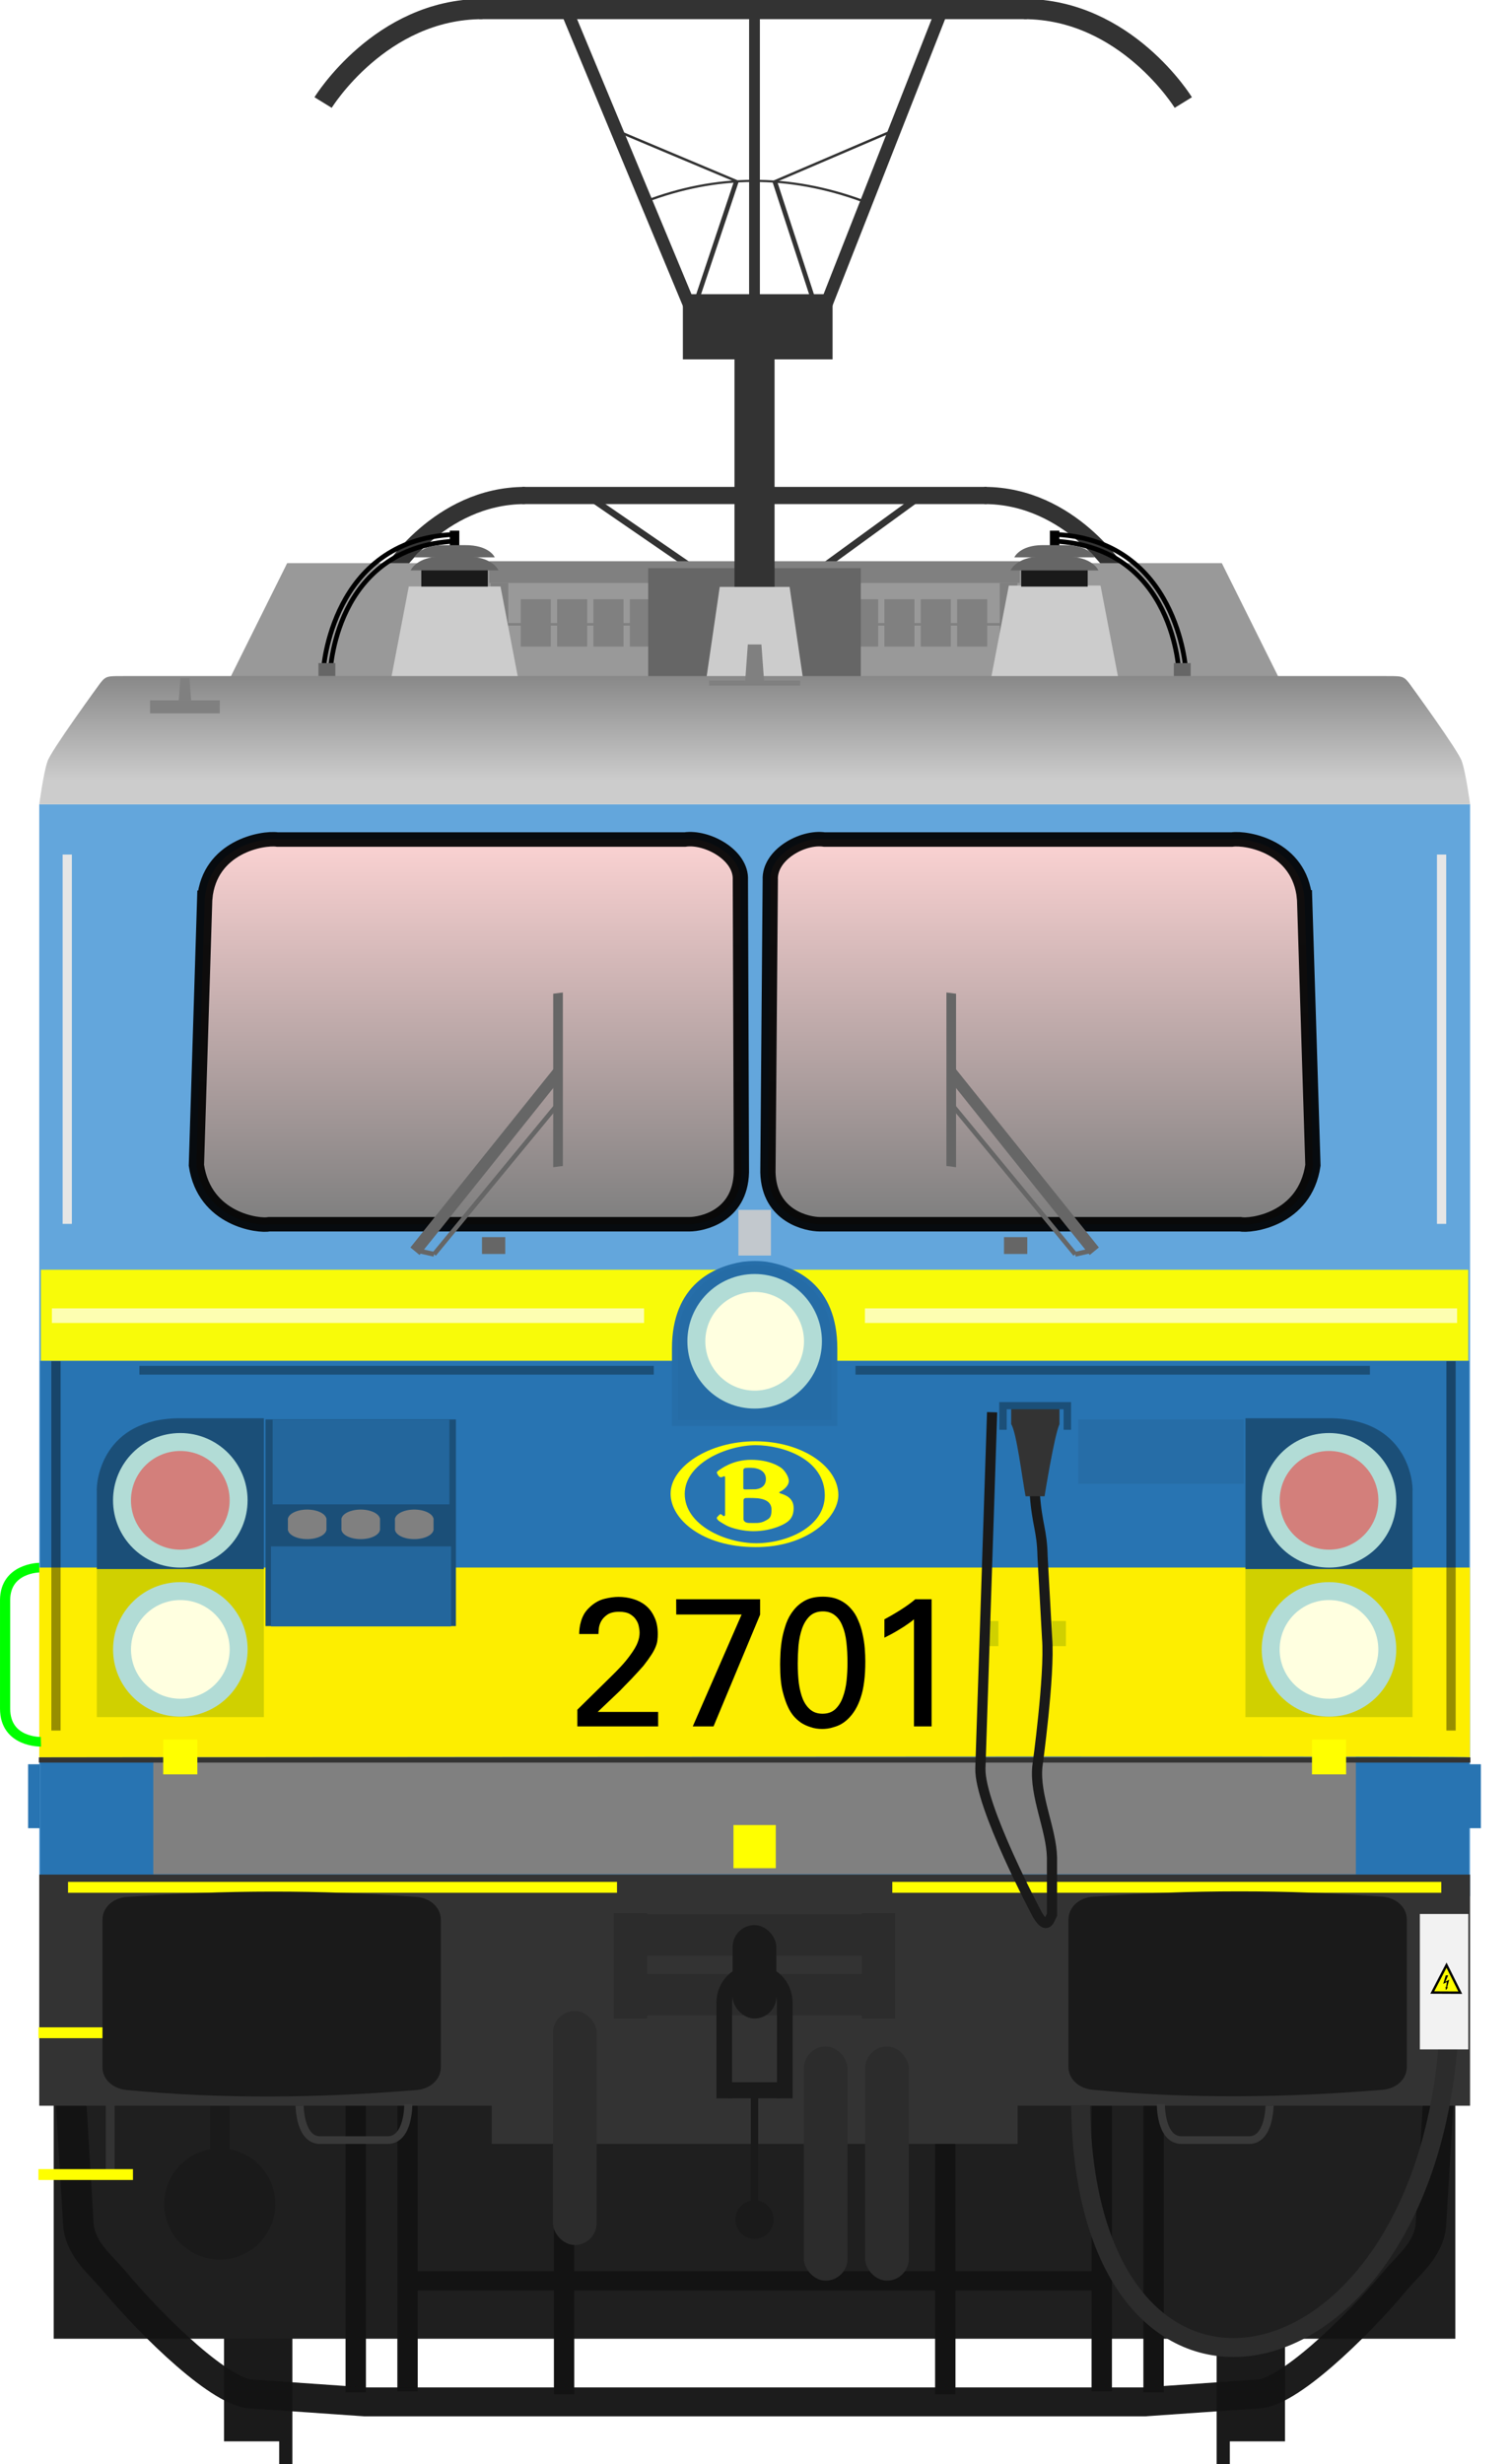 <?xml version="1.0" encoding="utf-8" standalone="no"?>
<!DOCTYPE svg PUBLIC "-//W3C//DTD SVG 1.1//EN" "http://www.w3.org/Graphics/SVG/1.1/DTD/svg11.dtd">
<svg version="1.1" xmlns="http://www.w3.org/2000/svg" height="521.09" width="319.28" xmlns:xlink="http://www.w3.org/1999/xlink">
<defs>
<linearGradient id="linearGradient4798" y2="316.65" gradientUnits="userSpaceOnUse" x2="169.78" y1="317.29" x1="61.277"><stop stop-color="#ffd5d5" offset="0"/><stop stop-color="#808080" offset="1"/></linearGradient>
<linearGradient id="linearGradient4898-5" x1="112.18" xlink:href="#linearGradient4798" gradientUnits="userSpaceOnUse" y1="54.272" gradientTransform="matrix(-1 0 0 1 326.01 29.698)" x2="112.18" y2="134.85"/>
<linearGradient id="linearGradient5459" x1="112.18" xlink:href="#linearGradient4798" gradientUnits="userSpaceOnUse" y1="54.272" gradientTransform="translate(-18.385 29.698)" x2="112.18" y2="134.85"/>
<linearGradient id="linearGradient4928" x1="155.44" gradientUnits="userSpaceOnUse" y1="74.036" gradientTransform="translate(5.1857e-7 -0)" x2="155.44" y2="11.721"><stop stop-color="#ccc" offset="0"/><stop stop-color="#080808" offset="1"/></linearGradient>
<filter id="filter2297" style="color-interpolation-filters:sRGB" height="1.515" width="7.183" y="-.258" x="-3.092"><feGaussianBlur stdDeviation="9.244"/></filter>
<filter id="filter2297-6" style="color-interpolation-filters:sRGB" height="1.515" width="7.183" y="-.258" x="-3.092"><feGaussianBlur stdDeviation="9.244"/></filter>
<filter id="filter2199" style="color-interpolation-filters:sRGB" height="5.253" width="1.265" y="-2.126" x="-.132"><feGaussianBlur stdDeviation="6.916"/></filter>
<filter id="filter2199-1" style="color-interpolation-filters:sRGB" height="5.253" width="1.265" y="-2.126" x="-.132"><feGaussianBlur stdDeviation="6.916"/></filter>
<filter id="filter1910-5" style="color-interpolation-filters:sRGB" height="1.408" width="5.898" y="-.204" x="-2.449"><feGaussianBlur stdDeviation="7.323"/></filter>
<filter id="filter1910" style="color-interpolation-filters:sRGB" height="1.408" width="5.898" y="-.204" x="-2.449"><feGaussianBlur stdDeviation="7.323"/></filter>
</defs>
<g stroke-width="1.027">
<circle cy="229.34" cx="161.96" r="0" fill="#f6a900"/>
<circle cy="229.49" cx="161.96" r="0" fill="#b2dcd6"/>
<circle cy="229.1" cx="161.96" r="0" fill="#0f0"/>
</g>
<g transform="translate(.873 -4.926)">
<g transform="matrix(.848 0 0 .848 594.88 -29.544)">
<g stroke="#333" stroke-width=".681" transform="matrix(6.285,0,0,6.285,-1180.6,-340.36)" fill="none">
<path d="m96.793 80.282h18.447"/>
<path d="m96.907 80.282c-3.436 0-5.369 3.147-5.369 3.147"/>
<path d="m115.14 80.282c3.436 0 5.369 3.147 5.369 3.147"/>
</g>
<g transform="matrix(4.465 0 0 .849 -961.03 79.625)">
<g stroke="#333" stroke-width=".617" transform="translate(.344)" fill="none">
<path d="m90.919 101.64 5.928 21.424"/>
<path d="m108.51 101.64-5.601 21.424"/>
</g>
</g>
<path stroke="#333" stroke-width="1.218" d="m-514.19 165.85v17.295" fill="none"/>
</g>
<path d="m59.889 124.01-12.312 24.75h222.38l-12.314-24.75z" fill="#999"/>
<g transform="translate(-114.4 44.485)" fill="#808080">
<rect y="83.722" width="3.731" x="217.33" height="19.445"/>
<rect y="83.722" width="3.731" x="325.06" height="19.445"/>
<rect y="83.722" width="3.731" x="271.19" height="19.445"/>
<rect y="79.125" width="112.24" x="217.05" height="4.596"/>
<rect y="87.166" width="6.364" x="223.7" height="10"/>
<rect y="87.166" width="6.364" x="231.4" height="10"/>
<rect y="87.166" width="6.364" x="239.09" height="10"/>
<rect y="87.166" width="6.364" x="246.79" height="10"/>
<rect y="87.166" width="6.364" x="254.48" height="10"/>
<rect y="87.166" width="6.364" x="262.18" height="10"/>
<rect y="87.166" width="6.364" x="277.57" height="10"/>
<rect y="87.166" width="6.364" x="285.26" height="10"/>
<rect y="87.166" width="6.364" x="292.96" height="10"/>
<rect y="87.166" width="6.364" x="300.65" height="10"/>
<rect y="87.166" width="6.364" x="308.35" height="10"/>
<rect y="87.166" width="6.364" x="316.04" height="10"/>
<rect y="92.206" width="107.48" x="219.43" height=".53"/>
</g>
<rect height="22.981" width="44.996" y="125.07" x="136.27" fill="#666"/>
<rect height="75.068" width="8.485" y="79.436" x="154.53" stroke-width="3.116" fill="#333"/>
<g transform="translate(-23.411 -146.32)" fill="#1a1a1a">
<g transform="translate(-1.67,4.427)">
<rect y="627.74" x="71.611" width="13.436" height="35.357"/>
<rect height="28.206" width="2.796" y="639.7" x="83.278" stroke-width="1.271"/>
</g>
<rect transform="scale(-1,1)" height="35.357" width="13.436" y="632.17" x="-294.42"/>
<rect transform="scale(-1,1)" height="28.206" width="2.796" y="644.13" x="-282.75" stroke-width="1.271"/>
</g>
<rect height="50.5" width="296.56" y="449" x="10.49" fill="#1f1f1f"/>
<g transform="matrix(1.077 0 0 1.02 -6.854 94.444)">
<circle stroke-width="1.016" transform="scale(-1,1)" cy="190.7" cx="-154.77" r="13.949" fill="#b2dcd6"/>
<path d="m13.264 78.982v226.39h281.1v-226.39s-281.1-0-281.1 0z" fill="#63a6dc"/>
<rect height="109.03" width="280.77" y="194.37" x="13.424" fill="#2874b2"/>
<path d="m32.881 277.46v24.793h241.12v-24.793z" transform="matrix(.98 0 0 .98 3.425 4.603)" fill="#808080"/>
<path d="m102.9 300.89v8.502h101.82v-8.502s-101.82 0-101.82 0z" fill="#333"/>
<rect height="26.059" width="21.902" y="276.22" x="13.749" fill="#2874b2"/>
<rect transform="scale(-1,1)" height="26.059" width="21.902" y="276.22" x="-293.87" fill="#2874b2"/>
<path fill="#fdee00" d="m7.049 237.37v40.143s286.31-0.377 286.8 0v-40.143z" transform="matrix(.98 0 0 .98 6.355 4.603)"/>
<rect height="30.695" width="32.821" y="237.54" x="24.573" fill="#d0d000"/>
<rect height="42.845" width="37.41" y="206.52" x="57.714" fill="#1b4f78"/>
<ellipse rx="13.216" transform="scale(-1,1)" ry="13.949" cy="254.2" cx="-40.983" stroke-width=".989" fill="#b2dcd6"/>
<ellipse rx="9.692" transform="scale(-1,1)" ry="10.229" cy="254.2" cx="-40.983" stroke-width=".989" fill="#ffffe0"/>
<path d="m40.964 206.28h16.43v31.26h-32.821v-15.999c-0.178-2.224 1.117-15.261 16.392-15.261z" fill="#1b4f78"/>
<ellipse rx="13.216" transform="scale(-1,1)" ry="13.948" cy="223.29" cx="-40.976" stroke-width=".989" fill="#b2dcd6"/>
<ellipse fill-opacity=".422" rx="9.692" transform="scale(-1,1)" ry="10.229" cy="223.29" cx="-40.976" stroke-width=".989" fill="#f00"/>
<path d="m7.381 174.37v19.248h286.14v-19.248z" fill-opacity=".957" transform="matrix(.98 0 0 .98 6.355 4.603)" fill="#ff0"/>
<g transform="translate(-.407)" fill="#ccc">
<path d="m86.271 33.829-3.465 19.058h24.949l-3.465-19.058z"/>
<path d="m222.17 33.65 3.465 19.058h-24.949l3.465-19.058z"/>
<path d="m147.36 33.911-2.639 19.058h18.998l-2.639-19.058z"/>
</g>
<rect height="8.953" width="8.313" y="290.61" x="149.65" fill="#ff0"/>
<rect height="13.78" width="1.724" y="348.4" x="26.346" fill="#333"/>
<rect ry="0" height="9.66" width="3.773" y="348.54" x="46.852" fill="#1a1a1a"/>
<g stroke="#131313" fill="none">
<path stroke-width="4" d="m85.617 346.98v61.045"/>
<path stroke-width="4" d="m75.443 347.2v61.045"/>
<path stroke-width="6" d="m288.08 348.47-1.439 25.419c-0.678 4.974-4.244 7.759-6.987 11.216-7.868 9.914-21.358 23.644-27.225 23.476l-22.057 1.624h-78.68m-132.15-61.735 1.439 25.419c0.678 4.974 4.244 7.759 6.987 11.216 7.868 9.914 21.358 23.644 27.225 23.476l22.057 1.624h78.68" stroke-opacity=".96"/>
</g>
<rect ry="0" height="47.915" width="89.853" y="300.89" x="13.263" fill="#333"/>
<rect height="2.261" width="107.85" y="302.4" x="18.92" fill="#ff0"/>
<rect height="2.252" width="18.574" y="332.55" x="13.102" fill="#ff0"/>
<path stroke="#0f0" stroke-width="2" d="m13.263 237.25s-6.651 0.067-6.708 6.681v22.542c0 7.071 7.034 6.874 7.034 6.874" fill="none"/>
<rect height="1.809" width="101.06" y="195.42" x="32.938" fill="#1b4f78"/>
<path stroke="#131313" stroke-width="4" d="m191.26 355.95v52.679" fill="none"/>
<path stroke="#131313" stroke-width="4" d="m116.37 355.95v52.679" fill="none"/>
<path d="m102.15 308.67v48.048h103.32v-48.048z" fill="#333"/>
<path stroke="#393939" stroke-width="1.585" d="m64.409 348.81s0.04 7.06 3.953 7.12h13.338c4.184 0 4.068-7.467 4.068-7.467" fill="none"/>
<path d="m45.772 98.532-1.633 55.303c1.583 11.305 12.29 12.671 14.324 12.218h82.557c2.318 0 9.944-1.55 10.184-10.743l-0.199-60.657c0.226-5.2-6.614-9.038-10.91-8.36h-80.03c-2.939-0.452-13.333 1.47-14.289 12.239z" stroke-opacity=".931" stroke="#000" stroke-width="3" fill="url(#linearGradient5459)"/>
<path d="m261.85 98.532 1.633 55.303c-1.583 11.305-12.29 12.671-14.324 12.218h-82.56c-2.318 0-9.944-1.55-10.184-10.743l0.464-60.657c-0.226-5.2 6.349-9.038 10.645-8.36h80.034c2.939-0.452 13.333 1.47 14.289 12.239z" stroke-opacity=".931" stroke="#000" stroke-width="3" fill="url(#linearGradient4898-5)"/>
<rect transform="scale(-1,1)" height="30.695" width="32.821" y="237.54" x="-283.05" fill="#d0d000"/>
<rect transform="scale(-1,1)" height="13.345" width="32.513" y="206.52" x="-249.91" fill="#266da7"/>
<ellipse rx="13.216" ry="13.948" cy="254.2" cx="266.64" stroke-width=".989" fill="#b2dcd6"/>
<ellipse rx="9.692" ry="10.229" cy="254.2" cx="266.64" stroke-width=".989" fill="#ffffe0"/>
<path d="m266.66 206.28h-16.43v31.26h32.821v-15.999c0.178-2.224-1.117-15.261-16.392-15.261z" fill="#1b4f78"/>
<ellipse rx="13.216" ry="13.948" cy="223.29" cx="266.65" stroke-width=".989" fill="#b2dcd6"/>
<ellipse fill-opacity=".422" rx="9.692" ry="10.229" cy="223.29" cx="266.65" stroke-width=".989" fill="#f00"/>
<path d="m151.41 173.84c-5.615 0.989-13.846 4.709-13.846 17.977v16.074h32.485v-16.074c0-13.269-8.231-16.987-13.846-17.977-1.649-0.226-3.135-0.196-4.793 0z" fill="#266ea9"/>
<path d="m153.81 174.43a15.062 15.062 0 0 0 -15.062 15.062 15.062 15.062 0 0 0 0.008 0.232h-0.008v16.953h30.125v-16.953h-0.012a15.062 15.062 0 0 0 0.012 -0.232 15.062 15.062 0 0 0 -15.062 -15.062z" fill="#256ca6"/>
<path stroke="#131313" stroke-width="4" d="m222 346.98v61.045" fill="none"/>
<path stroke="#131313" stroke-width="4" d="m232.18 347.2v61.045" fill="none"/>
<rect transform="scale(-1,1)" ry="0" height="47.915" width="89.854" y="300.89" x="-294.36" fill="#333"/>
<rect transform="scale(-1,1)" height="2.261" width="107.85" y="302.4" x="-288.7" fill="#ff0"/>
<g transform="translate(-.019)" fill="#1a1a1a">
<path d="m30.451 305.53c19.32-1.464 38.148-1.503 56.975 0 2.623 0.209 4.748 2.118 4.748 4.748v30.522c0 2.63-2.127 4.517-4.748 4.748-19.285 1.7-38.309 1.892-56.975 0-2.618-0.265-4.748-2.118-4.748-4.748v-30.522c0-2.63 2.124-4.549 4.748-4.748z"/>
<path d="m220.23 305.48c19.32-1.464 38.148-1.503 56.975 0 2.623 0.209 4.748 2.118 4.748 4.748v30.522c0 2.63-2.127 4.517-4.748 4.748-19.285 1.7-38.309 1.892-56.975 0-2.618-0.265-4.748-2.118-4.748-4.748v-30.522c0-2.63 2.124-4.549 4.748-4.748z"/>
</g>
<rect transform="scale(-1,1)" height="1.809" width="101.06" y="195.42" x="-274.68" fill="#1b4f78"/>
<path stroke="#393939" stroke-width="1.585" d="m254.97 348.81s-0.04 7.06-3.953 7.12h-13.338c-4.184 0-4.068-7.467-4.068-7.467" fill="none"/>
<path stroke="#131313" stroke-width="4" d="m221.1 385.11h-68.053m-66.525-0h68.053" fill="none"/>
<rect fill-opacity=".908" ry="0" height="9.464" width="6.39" y="163.08" x="150.62" fill="#ccc"/>
<ellipse rx="13.216" transform="scale(-1,1)" ry="13.949" cy="190.32" cx="-153.81" stroke-width=".989" fill="#b2dcd6"/>
<ellipse rx="9.692" transform="scale(-1,1)" ry="10.229" cy="190.32" cx="-153.81" stroke-width=".989" fill="#ffffe0"/>
<rect height="1.075" width="281.24" y="276.59" x="13.19" fill="#333"/>
<g transform="translate(.06 3.92)" fill="#ff0">
<rect y="268.97" width="6.704" height="7.22" x="37.56"/>
<rect y="268.97" width="6.704" height="7.22" x="263.24"/>
</g>
<g transform="translate(-.273)" fill="#808080">
<path d="m87.211 225.21a3.798 2.083 0 0 0 -3.756 1.796h-0.034v0.205a3.798 2.083 0 0 0 -0.008 0.082 3.798 2.083 0 0 0 0.008 0.119v1.759a3.798 2.083 0 0 0 -0.008 0.082 3.798 2.083 0 0 0 0.008 0.119v0.101h0.017a3.798 2.083 0 0 0 3.773 1.863 3.798 2.083 0 0 0 3.775 -1.863h0.015v-0.136a3.798 2.083 0 0 0 0.008 -0.084 3.798 2.083 0 0 0 -0.008 -0.119v-1.757a3.798 2.083 0 0 0 0.008 -0.084 3.798 2.083 0 0 0 -0.008 -0.119v-0.168h-0.033a3.798 2.083 0 0 0 -3.758 -1.796z"/>
<path d="m76.692 225.21a3.798 2.083 0 0 0 -3.756 1.796h-0.034v0.205a3.798 2.083 0 0 0 -0.008 0.082 3.798 2.083 0 0 0 0.008 0.119v1.759a3.798 2.083 0 0 0 -0.008 0.082 3.798 2.083 0 0 0 0.008 0.119v0.101h0.017a3.798 2.083 0 0 0 3.773 1.863 3.798 2.083 0 0 0 3.775 -1.863h0.015v-0.136a3.798 2.083 0 0 0 0.008 -0.084 3.798 2.083 0 0 0 -0.008 -0.119v-1.757a3.798 2.083 0 0 0 0.008 -0.084 3.798 2.083 0 0 0 -0.008 -0.119v-0.168h-0.033a3.798 2.083 0 0 0 -3.758 -1.796z"/>
<path d="m66.172 225.21a3.798 2.083 0 0 0 -3.756 1.796h-0.034v0.205a3.798 2.083 0 0 0 -0.008 0.082 3.798 2.083 0 0 0 0.008 0.119v1.759a3.798 2.083 0 0 0 -0.008 0.082 3.798 2.083 0 0 0 0.008 0.119v0.101h0.017a3.798 2.083 0 0 0 3.773 1.863 3.798 2.083 0 0 0 3.775 -1.863h0.015v-0.136a3.798 2.083 0 0 0 0.008 -0.084 3.798 2.083 0 0 0 -0.008 -0.119v-1.757a3.798 2.083 0 0 0 0.008 -0.084 3.798 2.083 0 0 0 -0.008 -0.119v-0.168h-0.033a3.798 2.083 0 0 0 -3.758 -1.796z"/>
</g>
<rect height="5.198" width="2.772" y="248.32" x="198.93" fill="#d0d000"/>
<path d="m31.016 52.406c-4.438 0-4.548-0.136-5.756 1.44 0 0-9.953 14.369-10.391 16.307-0.75 2.188-1.605 8.83-1.605 8.83h281.1s-0.855-6.643-1.605-8.83c-0.438-1.938-10.391-16.307-10.391-16.307-1.207-1.575-1.318-1.44-5.756-1.44z" fill="url(#linearGradient4928)"/>
<g transform="matrix(3.547 0 0 3.744 3.367 2.775)" fill="#666">
<rect y="44.326" width="1.289" height=".931" x="27.312"/>
<path stroke-width=".347" d="m23.145 43.31 8.156-10.171-0.026 1.067s-7.627 9.559-7.625 9.519z" transform="translate(.202 1.587)"/>
<rect transform="matrix(-0 1 .992 -.125 .202 1.587)" height=".539" width="9.607" y="31.305" x="33.171" stroke-width=".179"/>
<path stroke="#666" stroke-width=".254px" d="m24.658 45.274 6.962-8.446"/>
<path stroke="#666" stroke-width=".265px" d="m24.658 45.274-0.787-0.178"/>
<g transform="matrix(-1 0 0 1 84.826 0)">
<g fill="#666">
<rect y="44.326" width="1.289" height=".931" x="27.312"/>
<path stroke-width=".347" d="m23.145 43.31 8.156-10.171-0.026 1.067s-7.627 9.559-7.625 9.519z" transform="translate(.202 1.587)"/>
<rect transform="matrix(-0 1 .992 -.125 .202 1.587)" height=".539" width="9.607" y="31.305" x="33.171" stroke-width=".179"/>
<path stroke="#666" stroke-width=".254px" d="m24.658 45.274 6.962-8.446"/>
<path stroke="#666" stroke-width=".265px" d="m24.658 45.274-0.787-0.178"/>
<rect transform="scale(-1,1)" ry="0" height=".274" width="5.045" y="13.507" x="-44.935" fill="#808080"/>
<path stroke-width=".076" d="m42.79 11.506 0.145 2.001h-1.043l0.145-2.001z" fill="#808080"/>
</g>
<path stroke-width=".049" d="m74.214 13.371 0.096 1.235h-0.69l0.096-1.235z" fill="#808080"/>
</g>
</g>
<rect height="2.252" width="18.574" y="361.95" x="13.102" fill="#ff0"/>
<rect height="5.198" width="2.772" y="248.32" x="212.19" stroke-width=".954" fill="#d0d000"/>
<path stroke="#1a1a1a" stroke-width="2" d="m200.46 205.03-2.305 73.786c-0.226 7.8 11.191 30.375 11.191 30.375 1.922 3.391 2.312 1.13 2.878 0v-11.83c-0.113-5.878-3.443-12.76-2.878-18.865 0 0 2.484-18.964 1.918-26.539l-0.894-17.039c-0.113-5.539-1.067-6.426-1.519-12.87" fill="none"/>
<path stroke-width=".954" d="m207.04 222.45h3.722s1.917-12.655 2.933-14.947v-4.122h-9.482v4.122c1.058 1.758 2.146 11.175 2.82 14.947z" fill="#333"/>
</g>
<g stroke="#333" transform="matrix(3.82 0 0 2.541 -246.99 -252.75)" fill="none">
<path stroke-width=".262px" d="m105.22 116.48-2.517 11.314"/>
<path stroke-width=".188px" d="m105.22 116.48-6.966-4.403"/>
<path stroke-width=".262px" d="m107.34 116.5 2.448 11.291"/>
<path stroke-width=".188px" d="m107.34 116.5 6.873-4.426"/>
<path stroke-width=".182px" d="m100.17 118.18c3.886-2.229 7.918-2.355 12.125 0"/>
</g>
<path stroke="#2c2c2c" stroke-width="4" d="m305.47 437.97c-6.444 75.713-76.748 88.277-77.713 12.147" fill="none"/>
<g transform="matrix(.206 0 0 .206 143.53 309.81)">
<path d="m74.809-0.458c-48.164 0-87.032 26.386-87.032 53.748 0 26.258 32.467 54.74 87.032 54.9 52.801 0.32 85.291-30.082 85.291-53.62-0.16-29.282-37.61-55.028-85.291-55.028" fill="#ff0"/>
<path d="m75.129 3.543c-29.283 0-72.647 18.385-72.823 49.923 0 32.322 42.1 50.723 73.463 50.723s70.39-16.641 70.39-49.123c0.016-36.803-42.388-51.524-71.031-51.524" fill="#2874b2"/>
<path d="m35.926 33.289c-0.96-1.6-0.96-2.384 1.28-3.824 2.08-1.44 14.081-10.897 33.107-10.897 19.042 0 28.659 6.561 31.379 8.481 2.72 2.08 7.521 8.161 7.521 13.441-0.176 5.44-6.561 9.617-8.177 10.401-1.6 0.8-2.88 1.28 0.176 2.384 3.2 1.12 12.961 3.68 12.961 14.897 0 11.025-6.241 14.881-13.921 18.241-7.825 3.36-17.442 5.44-27.523 5.44s-22.082-2.88-27.683-5.92c-5.601-3.024-8.321-4.96-8.961-5.904-0.64-0.976-1.44-1.616-0.16-3.04 1.28-1.28 1.28-1.28 2.08-2.08 0.8-0.64 1.28-0.8 2.08-0.16 0.96 0.64 1.92 1.6 1.92 1.6s1.76 0.32 1.76-1.6v-38.099s0-1.6-1.456-1.104c-1.28 0.48-2.72 1.6-4.16 0.48-1.424-1.12-1.424-1.28-2.224-2.736" fill="#ff0"/>
<path d="m62.488 29.144v18.561s-0.336 1.28 1.92 1.28c1.6 0 10.081-0.16 10.081-0.16s11.201 0 11.201-10.561c0-10.721-12.977-11.361-12.977-11.361s-4-0.336-7.521 0c-2.88 0.32-2.704 2.24-2.704 2.24" fill="#2874b2"/>
<path d="m62.648 60.347v19.201s0 3.84 6.081 3.84c5.92 0 10.721 0.64 15.681-1.92 4.8-2.56 7.025-3.36 7.025-11.681 0-8.161-6.721-11.841-18.882-12.001-3.36-0.16-5.92 0-7.361 0-2.704 0.16-2.544 2.56-2.544 2.56" fill="#2874b2"/>
</g>
<rect ry="4.625" height="49.502" width="9.25" y="430.18" x="116.12" fill="#2c2c2c"/>
<rect ry="4.625" height="49.502" width="9.25" y="437.71" x="182.17" fill="#2c2c2c"/>
<rect height="17.903" width="37.401" y="305.16" x="56.816" fill="#23669c"/>
<rect height="16.93" width="38.108" y="331.94" x="56.463" fill="#23669c"/>
<rect ry="4.625" height="49.502" width="9.25" y="437.71" x="169.2" fill="#2c2c2c"/>
<rect ry="0" height="28.638" width="10.253" y="409.68" x="299.55" fill="#f2f2f2"/>
<g transform="matrix(4.465 0 0 4.465 -288.76 -519)">
<g stroke="#333" stroke-width=".681" transform="matrix(1.407 0 0 1.407 -49.007 4.812)" fill="none">
<path d="m96.793 80.282h18.447"/>
<path d="m96.907 80.282c-3.436 0-5.369 3.147-5.369 3.147"/>
<path d="m115.14 80.282c3.436 0 5.369 3.147 5.369 3.147"/>
</g>
<g transform="matrix(1 0 0 .665 .162 50.471)">
<rect height="4.638" width="7.094" y="121.51" x="96.674" fill="#333"/>
<g stroke="#333" stroke-width=".617" transform="translate(.344)" fill="none">
<path d="m90.919 101.64 5.928 21.424"/>
<path d="m108.51 101.64-5.601 21.424"/>
</g>
</g>
<path stroke="#333" stroke-width=".51" d="m100.23 118.06v13.557" fill="none"/>
</g>
<g transform="translate(8.319)">
<path d="m120.68 409.5v22.275h7.07v-0.654h45.391v0.654h7.072v-22.275h-7.072v0.246h-45.391v-0.246zm7.07 8.996h45.391v3.875h-45.391z" fill="#2c2c2c"/>
<rect ry="4.625" height="19.751" width="9.25" y="412.03" x="145.82" fill="#1a1a1a"/>
<path stroke="#1a1a1a" stroke-width="3.304" d="m144.05 448.67v-20.278c0-3.546 2.855-6.402 6.402-6.402s6.402 2.855 6.402 6.402v20.278" fill="none"/>
<g fill="#1a1a1a">
<rect ry="0" height="3.403" width="10.783" y="445.26" x="145"/>
<rect y="446.56" width="1.562" height="25.812" x="149.67"/>
<circle cy="474.31" cx="150.45" r="4.062"/>
</g>
</g>
<g stroke-width=".346px" transform="matrix(1.316 0 0 1.316 -50.177 -111.17)">
<path d="m130.29 365.64h12.99v-2.332h-9.713l3.572-3.395q0.207-0.207 0.738-0.768 0.561-0.561 1.151-1.181 0.59-0.62 1.122-1.21 0.531-0.59 0.768-0.856 0.827-1.063 1.299-1.801 0.472-0.738 0.679-1.299 0.236-0.59 0.266-1.033 0.059-0.472 0.059-0.974 0-1.624-0.561-2.746-0.531-1.151-1.417-1.86-0.886-0.709-2.037-1.033-1.122-0.325-2.303-0.325-0.974 0-2.185 0.295-1.181 0.266-2.244 1.181-0.679 0.59-1.063 1.21-0.354 0.62-0.531 1.24-0.177 0.59-0.236 1.122-0.059 0.531-0.059 0.915h3.1q0-0.295 0.059-0.886t0.384-1.181q0.325-0.59 0.974-1.033 0.679-0.472 1.919-0.472 1.092 0 1.742 0.384 0.649 0.384 0.974 0.915 0.354 0.531 0.443 1.092 0.118 0.561 0.118 0.945 0 0.827-0.325 1.624-0.295 0.797-1.181 2.007-0.679 0.945-1.506 1.83-0.797 0.856-1.653 1.683l-5.343 5.255z"/>
<path d="m146.19 347.66h10.51l-7.853 17.979h3.336l7.49-17.95v-2.48h-13.492z"/>
<path d="m162.89 355.66q0 2.746 0.413 4.369t0.915 2.627q0.325 0.679 0.827 1.299 0.531 0.62 1.21 1.092 0.679 0.443 1.535 0.709 0.856 0.295 1.889 0.295 0.354 0 0.827-0.059 0.472-0.059 1.004-0.236 0.561-0.148 1.122-0.443 0.59-0.325 1.122-0.827 1.387-1.299 2.096-3.484 0.738-2.185 0.738-5.816 0-0.945-0.089-2.096t-0.354-2.303q-0.236-1.151-0.709-2.214-0.443-1.092-1.21-1.919-0.768-0.856-1.86-1.358-1.092-0.502-2.627-0.502-1.624 0-2.775 0.59-1.122 0.59-1.889 1.565-0.768 0.945-1.21 2.155-0.413 1.181-0.649 2.391-0.207 1.21-0.266 2.303-0.059 1.092-0.059 1.86zm2.834-0.148q0-1.358 0.118-2.834 0.148-1.506 0.561-2.716t1.21-2.007q0.827-0.797 2.155-0.797 1.151 0 1.919 0.62 0.768 0.59 1.21 1.683 0.472 1.092 0.649 2.627t0.177 3.365q0 1.387-0.148 2.834-0.148 1.417-0.59 2.627-0.413 1.181-1.21 1.948-0.797 0.738-2.067 0.738-1.151 0-1.919-0.62-0.768-0.62-1.24-1.712-0.443-1.092-0.649-2.568-0.177-1.476-0.177-3.188z"/>
<path d="m184.41 365.64h2.834v-20.429h-2.627q-0.856 0.738-2.185 1.594-1.329 0.856-2.775 1.624v2.952q0.531-0.266 1.151-0.59 0.649-0.354 1.269-0.738 0.649-0.384 1.24-0.797 0.62-0.413 1.092-0.827z"/>
</g>
<rect height="2.75" width="14.75" y="153.02" x="30.877" fill="#808080"/>
<path stroke-width=".366" d="m210.55 301.43v5.855h1.582v-4.34h12.041v4.34h1.58v-5.855z" fill="#1b4f78"/>
</g>
<rect transform="translate(.873 -4.926)" height="4.188" width="2" y="117.14" x="94.305"/>
<path stroke="#000" stroke-width="1px" d="m95.875 113.03c-25.8 1.23-27.466 28.62-27.453 28.66" fill="none"/>
<path stroke="#000" stroke-width="1px" d="m96.342 114.43c-25.8 1.236-26.513 28.104-26.5 28.148" fill="none"/>
<rect height="2.74" width="3.568" y="140.22" x="67.384" fill="#666"/>
<rect height="3.535" width="14.067" y="120.51" x="89.144" fill="#1a1a1a"/>
<path d="m93.318 117.68h5.188c5.781-0.055 6.969 2.938 6.969 2.938h-18.589s1.219-2.882 6.438-2.938z" fill="#666"/>
<path d="m93.563 115.28h4.744c5.287-0.049 6.372 2.584 6.372 2.584h-17.004s1.115-2.535 5.887-2.584z" fill="#666"/>
<g transform="translate(-70.75 69.827)">
<rect transform="scale(-1,1)" height="4.188" width="2" y="42.387" x="-294.89"/>
<path stroke="#000" stroke-width="1px" d="m294.19 43.2c25.8 1.236 27.466 28.62 27.453 28.663" fill="none"/>
<path stroke="#000" stroke-width="1px" d="m293.72 44.599c25.8 1.236 26.513 28.104 26.5 28.148" fill="none"/>
<rect transform="scale(-1,1)" height="2.74" width="3.568" y="70.397" x="-322.68" fill="#666"/>
</g>
<g transform="translate(2.668 .198)">
<path d="m217.82 115.08h4.744c5.287-0.049 6.372 2.584 6.372 2.584h-16.99s1.115-2.535 5.887-2.584z" fill="#666"/>
<rect height="3.535" width="14.067" y="120.32" x="213.4" fill="#1a1a1a"/>
<path d="m217.58 117.49h5.188c5.781-0.055 6.969 2.938 6.969 2.938h-18.594s1.219-2.882 6.438-2.938z" fill="#666"/>
</g>
<path stroke="#000" stroke-width=".5" d="m306.06 415.58-3.01 5.785 5.913 0.027z" fill="#ff0"/>
<path stroke="#000" stroke-width=".011px" d="m305.9 417.74-0.523 1.781 0.765-0.395-0.164 1.198-0.156-0.228 0.121 0.751 0.439-0.634-0.222 0.138 0.461-1.698-0.825 0.454 0.604-1.369z"/>
<circle cy="466.09" cx="46.5" r="11.75" fill="#1a1a1a"/>
<g transform="translate(.067)" fill="#2874b2">
<rect y="373.09" width="2.484" height="13.524" x="310.78"/>
<rect y="373.09" width="2.484" height="13.524" x="5.877"/>
</g>
<rect transform="matrix(.273 0 0 .907 225.37 20.497)" height="86.112" filter="url(#filter1910)" width="7.176" y="176.64" x="288.15" fill="#e6e6e6"/>
<rect transform="matrix(.273 0 0 .907 -65.416 20.497)" height="86.112" filter="url(#filter1910-5)" width="7.176" y="176.64" x="288.15" fill="#e6e6e6"/>
<g fill-opacity=".682" fill="#fff" transform="translate(.008 -0)">
<rect transform="matrix(1 0 0 .395 .828 168.45)" height="7.806" filter="url(#filter2199)" width="125.29" y="274.01" x="10.148"/>
<rect transform="matrix(1 0 0 .395 172.85 168.45)" height="7.806" filter="url(#filter2199-1)" width="125.29" y="274.01" x="10.148"/>
</g>
<g transform="translate(-1.0737e-7 -0)" fill-opacity=".403">
<rect transform="matrix(.273 0 0 .907 227.37 127.64)" height="86.112" filter="url(#filter2297)" width="7.176" y="176.64" x="288.15"/>
<rect transform="matrix(.273 0 0 .907 -67.803 127.64)" height="86.112" filter="url(#filter2297-6)" width="7.176" y="176.64" x="288.15"/>
</g>
</svg>

